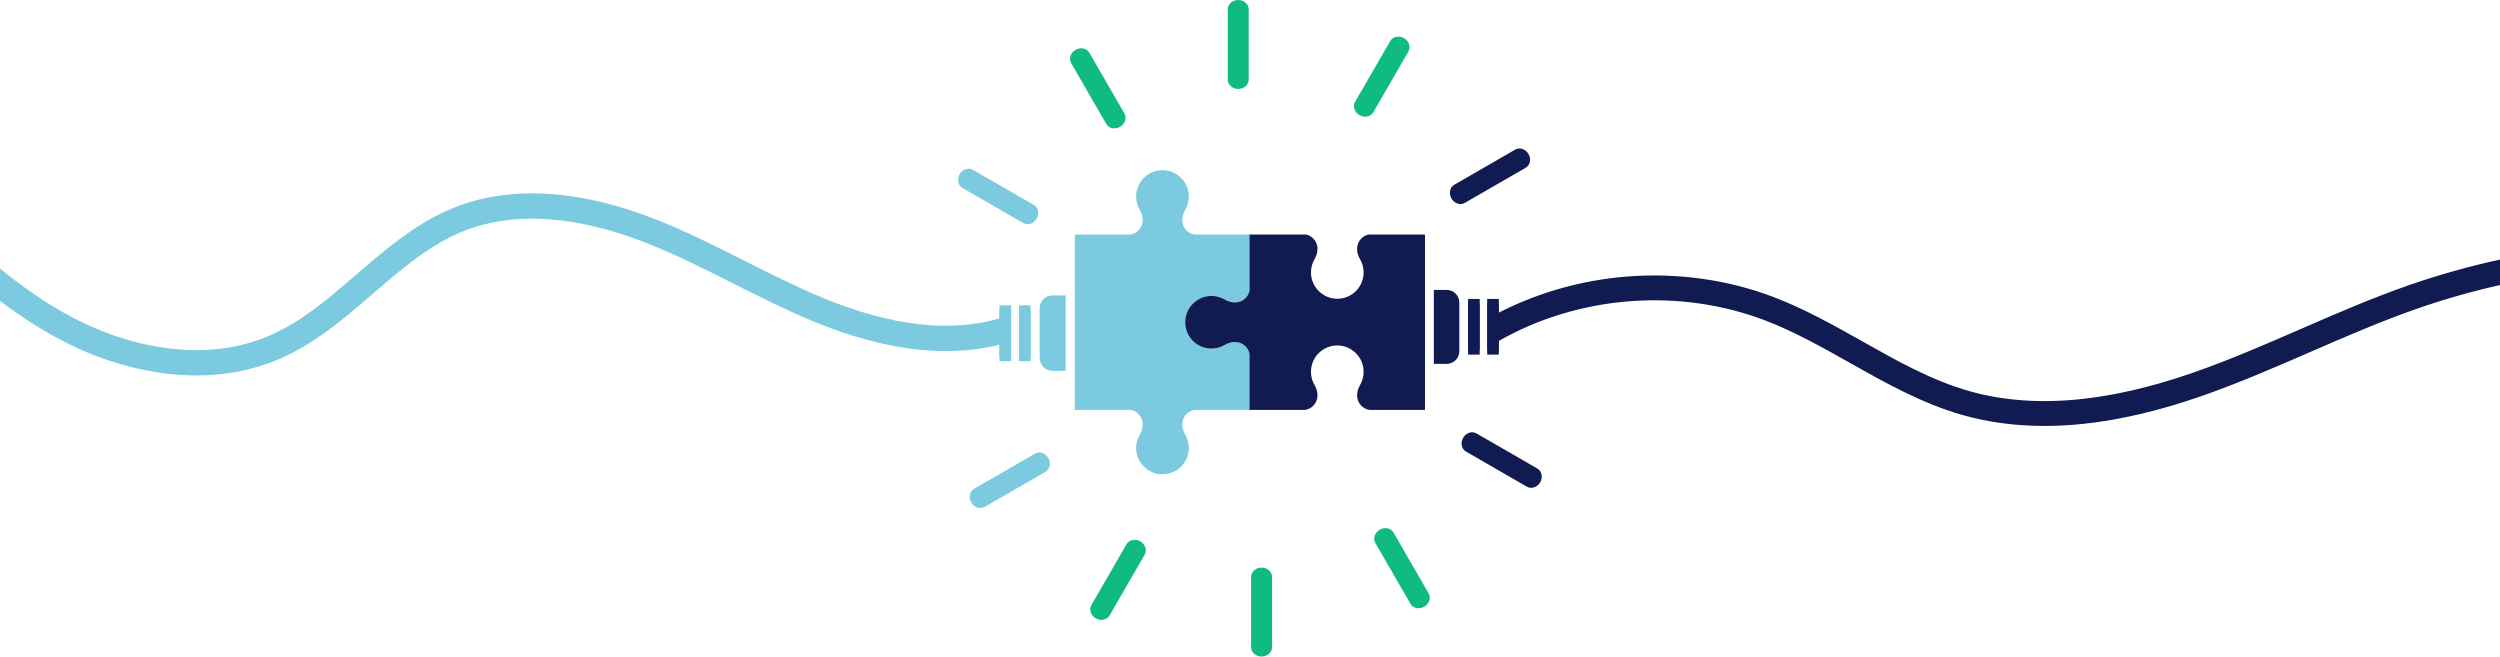 <svg width="2633" height="692" viewBox="0 0 2633 692" fill="none" xmlns="http://www.w3.org/2000/svg">
<rect x="0" y="0" width="2633" height="692" fill="#808080" stroke="none"/>
<g clip-path="url(#clip0_198_108)">
<rect width="2633" height="692" fill="white"/>
<g clip-path="url(#clip1_198_108)">
<path d="M1079.32 380.319C1082.69 380.319 1085.42 377.587 1085.42 374.217V327.78C1085.42 324.41 1082.69 321.678 1079.32 321.678C1075.95 321.678 1073.22 324.41 1073.22 327.78V374.217C1073.22 377.587 1075.95 380.319 1079.32 380.319Z" fill="#7BCADF"/>
<path d="M1058.78 321.678H1058.77C1055.4 321.678 1052.67 324.41 1052.67 327.78V374.217C1052.67 377.587 1055.4 380.319 1058.77 380.319H1058.78C1062.15 380.319 1064.88 377.587 1064.88 374.217V327.78C1064.88 324.41 1062.15 321.678 1058.78 321.678Z" fill="#7BCADF"/>
<path d="M1552.29 372.887C1555.59 372.887 1558.27 370.208 1558.27 366.903V321.388C1558.27 318.084 1555.59 315.404 1552.29 315.404C1548.99 315.404 1546.31 318.084 1546.31 321.388V366.903C1546.31 370.208 1548.99 372.887 1552.29 372.887Z" fill="#0F1B51"/>
<path d="M1566.45 321.395V366.91C1566.45 370.215 1569.13 372.894 1572.43 372.894C1575.74 372.894 1578.42 370.215 1578.42 366.91V321.395C1578.42 318.09 1575.74 315.411 1572.43 315.411C1569.13 315.411 1566.45 318.09 1566.45 321.395Z" fill="#0F1B51"/>
<path d="M1304.1 0C1298.01 0 1293.06 4.397 1293.06 9.802V83.861C1293.06 89.265 1298.01 93.663 1304.1 93.663C1310.19 93.663 1315.14 89.265 1315.14 83.861V9.802C1315.14 4.397 1310.19 0 1304.1 0Z" fill="#0FBB7E"/>
<path d="M1132.78 52.466C1127.51 55.508 1125.42 61.788 1128.13 66.475L1165.18 130.613C1167.88 135.293 1174.37 136.63 1179.64 133.588C1184.91 130.547 1187 124.267 1184.29 119.58L1147.24 55.442C1144.54 50.761 1138.05 49.425 1132.78 52.473V52.466Z" fill="#0FBB7E"/>
<path d="M1010.67 183.507C1007.63 188.774 1008.96 195.258 1013.64 197.964L1077.82 234.993C1082.5 237.699 1088.79 235.605 1091.84 230.339C1094.88 225.072 1093.55 218.588 1088.86 215.883L1024.68 178.853C1020 176.148 1013.72 178.241 1010.67 183.507Z" fill="#7BCADF"/>
<path d="M1022.96 529.239C1026.01 534.506 1032.29 536.599 1036.98 533.893L1101.16 496.864C1105.84 494.159 1107.17 487.674 1104.13 482.408C1101.09 477.141 1094.8 475.048 1090.12 477.754L1025.94 514.783C1021.26 517.489 1019.92 523.973 1022.96 529.239Z" fill="#7BCADF"/>
<path d="M1154.08 651.282C1159.36 654.324 1165.85 652.994 1168.55 648.307L1205.6 584.169C1208.3 579.488 1206.21 573.208 1200.94 570.16C1195.67 567.119 1189.18 568.448 1186.48 573.135L1149.43 637.274C1146.72 641.954 1148.82 648.234 1154.08 651.282Z" fill="#0FBB7E"/>
<path d="M1328.7 691.458C1334.79 691.458 1339.74 687.06 1339.74 681.656V607.597C1339.74 602.192 1334.79 597.795 1328.7 597.795C1322.61 597.795 1317.66 602.192 1317.66 607.597V681.656C1317.66 687.06 1322.61 691.458 1328.7 691.458Z" fill="#0FBB7E"/>
<path d="M1500.01 638.991C1505.29 635.95 1507.37 629.67 1504.67 624.983L1467.62 560.845C1464.91 556.164 1458.43 554.828 1453.16 557.869C1447.88 560.911 1445.8 567.191 1448.5 571.878L1485.55 636.016C1488.26 640.696 1494.74 642.033 1500.01 638.991Z" fill="#0FBB7E"/>
<path d="M1622.14 507.95C1625.18 502.684 1623.85 496.2 1619.16 493.494L1554.98 456.465C1550.3 453.759 1544.01 455.852 1540.97 461.119C1537.93 466.385 1539.26 472.869 1543.94 475.575L1608.12 512.604C1612.8 515.31 1619.09 513.217 1622.14 507.95Z" fill="#0F1B51"/>
<path d="M1609.83 162.218C1606.79 156.952 1600.5 154.859 1595.82 157.564L1531.64 194.594C1526.96 197.299 1525.62 203.783 1528.66 209.05C1531.7 214.316 1537.99 216.41 1542.68 213.704L1606.86 176.675C1611.54 173.969 1612.87 167.485 1609.83 162.218Z" fill="#0F1B51"/>
<path d="M1478.71 40.176C1473.44 37.135 1466.95 38.464 1464.25 43.145L1427.2 107.283C1424.49 111.963 1426.59 118.244 1431.85 121.292C1437.13 124.333 1443.62 123.003 1446.32 118.316L1483.37 54.178C1486.07 49.497 1483.98 43.217 1478.71 40.169V40.176Z" fill="#0FBB7E"/>
<path d="M2633 273.379C2600.49 280.436 2568.49 289.422 2537.2 300.31C2498.1 313.917 2459.69 330.618 2422.55 346.766C2385.53 362.855 2347.26 379.497 2308.74 392.847C2266.96 407.323 2227.42 416.585 2191.22 420.384C2149.07 424.808 2109.84 422.01 2074.61 412.076C2034.81 400.852 1999.03 380.701 1961.13 359.366C1931.42 342.639 1900.7 325.338 1868 312.877C1820.14 294.635 1767.03 287.131 1714.4 291.179C1664.54 295.017 1615.82 309.171 1572.98 332.211C1569.09 334.305 1567.69 339.196 1569.88 343.034L1578.9 358.846C1620.07 335.397 1667.62 321.02 1716.42 317.268C1765.22 313.515 1814.41 320.454 1858.68 337.326C1889.56 349.096 1919.42 365.909 1948.3 382.169C1985.86 403.321 2024.7 425.189 2067.51 437.269C2094.25 444.813 2122.98 448.598 2153.3 448.598C2166.56 448.598 2180.12 447.874 2193.96 446.426C2232.16 442.417 2273.66 432.72 2317.33 417.586C2356.8 403.907 2395.55 387.067 2433.01 370.774C2469.7 354.824 2507.65 338.327 2545.84 325.036C2574.34 315.115 2603.46 306.827 2633.03 300.191V273.399L2633 273.379Z" fill="#0F1B51"/>
<path d="M1054.81 334.712C1002.55 350.715 939.485 343.757 867.349 314.022C839.194 302.416 811.295 288.348 784.311 274.741C752.16 258.534 718.916 241.773 684.381 228.66C648.873 215.185 614.49 207.055 582.18 204.507C544.098 201.505 509.043 206.304 477.991 218.779C438.552 234.618 406.381 262.345 375.27 289.158C345.666 314.673 317.702 338.767 284.142 353.335C253.156 366.784 218.206 371.452 180.269 367.212C145.682 363.348 109.706 351.959 76.231 334.277C49.056 319.927 23.877 302.304 0 282.884V316.852C20.058 332.039 41.17 345.949 63.75 357.871C100.154 377.1 139.415 389.496 177.3 393.735C187.359 394.861 197.24 395.42 206.936 395.42C238.35 395.42 267.796 389.529 294.78 377.817C332.066 361.636 362.894 335.067 392.708 309.374C423.523 282.818 452.627 257.737 487.945 243.551C515.139 232.629 546.132 228.449 580.074 231.122C609.855 233.472 641.756 241.043 674.895 253.616C708.133 266.229 740.745 282.673 772.277 298.571C799.709 312.402 828.068 326.7 857.165 338.695C935.174 370.853 1004.3 378.1 1062.63 360.234L1054.81 334.712Z" fill="#7BCADF"/>
<path d="M1276.13 311.652C1281.47 311.573 1286.46 313.002 1290.72 315.536C1293.95 317.458 1297.64 318.518 1301.4 318.525C1301.42 318.525 1301.44 318.525 1301.47 318.525C1309.28 318.525 1315.72 312.705 1316.71 305.168V247.02H1257.71C1250.59 245.671 1245.21 239.424 1245.21 231.912C1245.21 231.886 1245.21 231.866 1245.21 231.84C1245.21 228.081 1246.27 224.395 1248.19 221.162C1250.73 216.903 1252.16 211.913 1252.08 206.574C1251.86 191.381 1239.26 179.097 1224.06 179.248C1208.87 179.4 1196.61 191.763 1196.61 206.983C1196.61 212.183 1198.04 217.041 1200.53 221.202C1202.45 224.414 1203.48 228.094 1203.49 231.833C1203.49 231.86 1203.49 231.879 1203.49 231.906C1203.49 239.417 1198.1 245.664 1190.99 247.014H1131.99V306.662V372.091V431.739H1190.99C1198.1 433.089 1203.49 439.336 1203.49 446.847C1203.49 446.873 1203.49 446.893 1203.49 446.92C1203.49 450.678 1202.42 454.365 1200.5 457.597C1197.97 461.856 1196.54 466.846 1196.62 472.185C1196.83 487.379 1209.44 499.662 1224.63 499.511C1239.82 499.36 1252.09 486.997 1252.09 471.777C1252.09 466.576 1250.66 461.718 1248.17 457.558C1246.25 454.345 1245.21 450.665 1245.21 446.926C1245.21 446.9 1245.21 446.88 1245.21 446.854C1245.21 439.343 1250.59 433.095 1257.71 431.746H1316.71V373.598C1315.72 366.061 1309.28 360.241 1301.47 360.241H1301.4C1297.65 360.241 1293.98 361.281 1290.77 363.204C1286.61 365.692 1281.75 367.121 1276.55 367.121C1261.33 367.121 1248.97 354.856 1248.81 339.669C1248.66 324.476 1260.95 311.869 1276.14 311.652H1276.13Z" fill="#7BCADF"/>
<path d="M1387.58 416.506C1387.58 416.506 1387.58 416.46 1387.58 416.434C1387.58 412.688 1386.54 409.015 1384.62 405.802C1382.13 401.642 1380.7 396.784 1380.7 391.583C1380.7 376.363 1392.97 364 1408.16 363.849C1423.35 363.698 1435.95 375.981 1436.17 391.175C1436.25 396.507 1434.82 401.504 1432.29 405.763C1430.37 408.995 1429.31 412.682 1429.3 416.44C1429.3 416.467 1429.3 416.487 1429.3 416.513C1429.3 424.32 1435.12 430.765 1442.66 431.752H1500.8V247.027H1441.16C1434.36 248.62 1429.3 254.716 1429.3 261.997C1429.3 262.023 1429.3 262.043 1429.3 262.069C1429.3 265.815 1430.34 269.488 1432.26 272.701C1434.75 276.861 1436.18 281.726 1436.18 286.92C1436.18 302.14 1423.91 314.503 1408.73 314.654C1393.53 314.806 1380.93 302.522 1380.71 287.328C1380.63 281.996 1382.06 276.999 1384.59 272.74C1386.52 269.508 1387.58 265.822 1387.58 262.063C1387.58 262.036 1387.58 262.017 1387.58 261.99C1387.58 254.709 1382.52 248.614 1375.73 247.021H1316.08V306.024C1314.73 313.14 1308.48 318.525 1300.97 318.525H1300.9C1297.14 318.525 1293.45 317.459 1290.22 315.536C1285.96 313.002 1280.97 311.573 1275.63 311.652C1260.44 311.87 1248.16 324.476 1248.31 339.67C1248.46 354.857 1260.82 367.121 1276.04 367.121C1281.24 367.121 1286.1 365.692 1290.26 363.204C1293.47 361.282 1297.15 360.248 1300.89 360.241H1300.96C1308.48 360.241 1314.72 365.626 1316.07 372.743V431.746H1374.22C1381.76 430.752 1387.58 424.314 1387.58 416.506H1387.58Z" fill="#0F1B51"/>
<path d="M1523.65 305.345H1510.11V383.229H1523.65C1531.01 383.229 1536.97 377.271 1536.97 369.918V318.65C1536.97 311.296 1531.01 305.339 1523.65 305.339V305.345Z" fill="#0F1B51"/>
<path d="M1108.54 311.125C1101.04 311.125 1094.96 317.208 1094.96 324.706V377.008C1094.96 384.506 1101.04 390.588 1108.54 390.588H1122.37V311.125H1108.54Z" fill="#7BCADF"/>
<path d="M1064.88 321.678H1052.67V380.319H1064.88V321.678Z" fill="#7BCADF"/>
<path d="M1085.43 321.678H1073.22V380.319H1085.43V321.678Z" fill="#7BCADF"/>
<path d="M1558.4 314.832H1546.19V373.473H1558.4V314.832Z" fill="#0F1B51"/>
<path d="M1578.54 314.832H1566.32V373.473H1578.54V314.832Z" fill="#0F1B51"/>
</g>
</g>
<defs>
<clipPath id="clip0_198_108">
<rect width="2633" height="692" fill="white"/>
</clipPath>
<clipPath id="clip1_198_108">
<rect width="2633" height="691.458" fill="white"/>
</clipPath>
</defs>
</svg>
